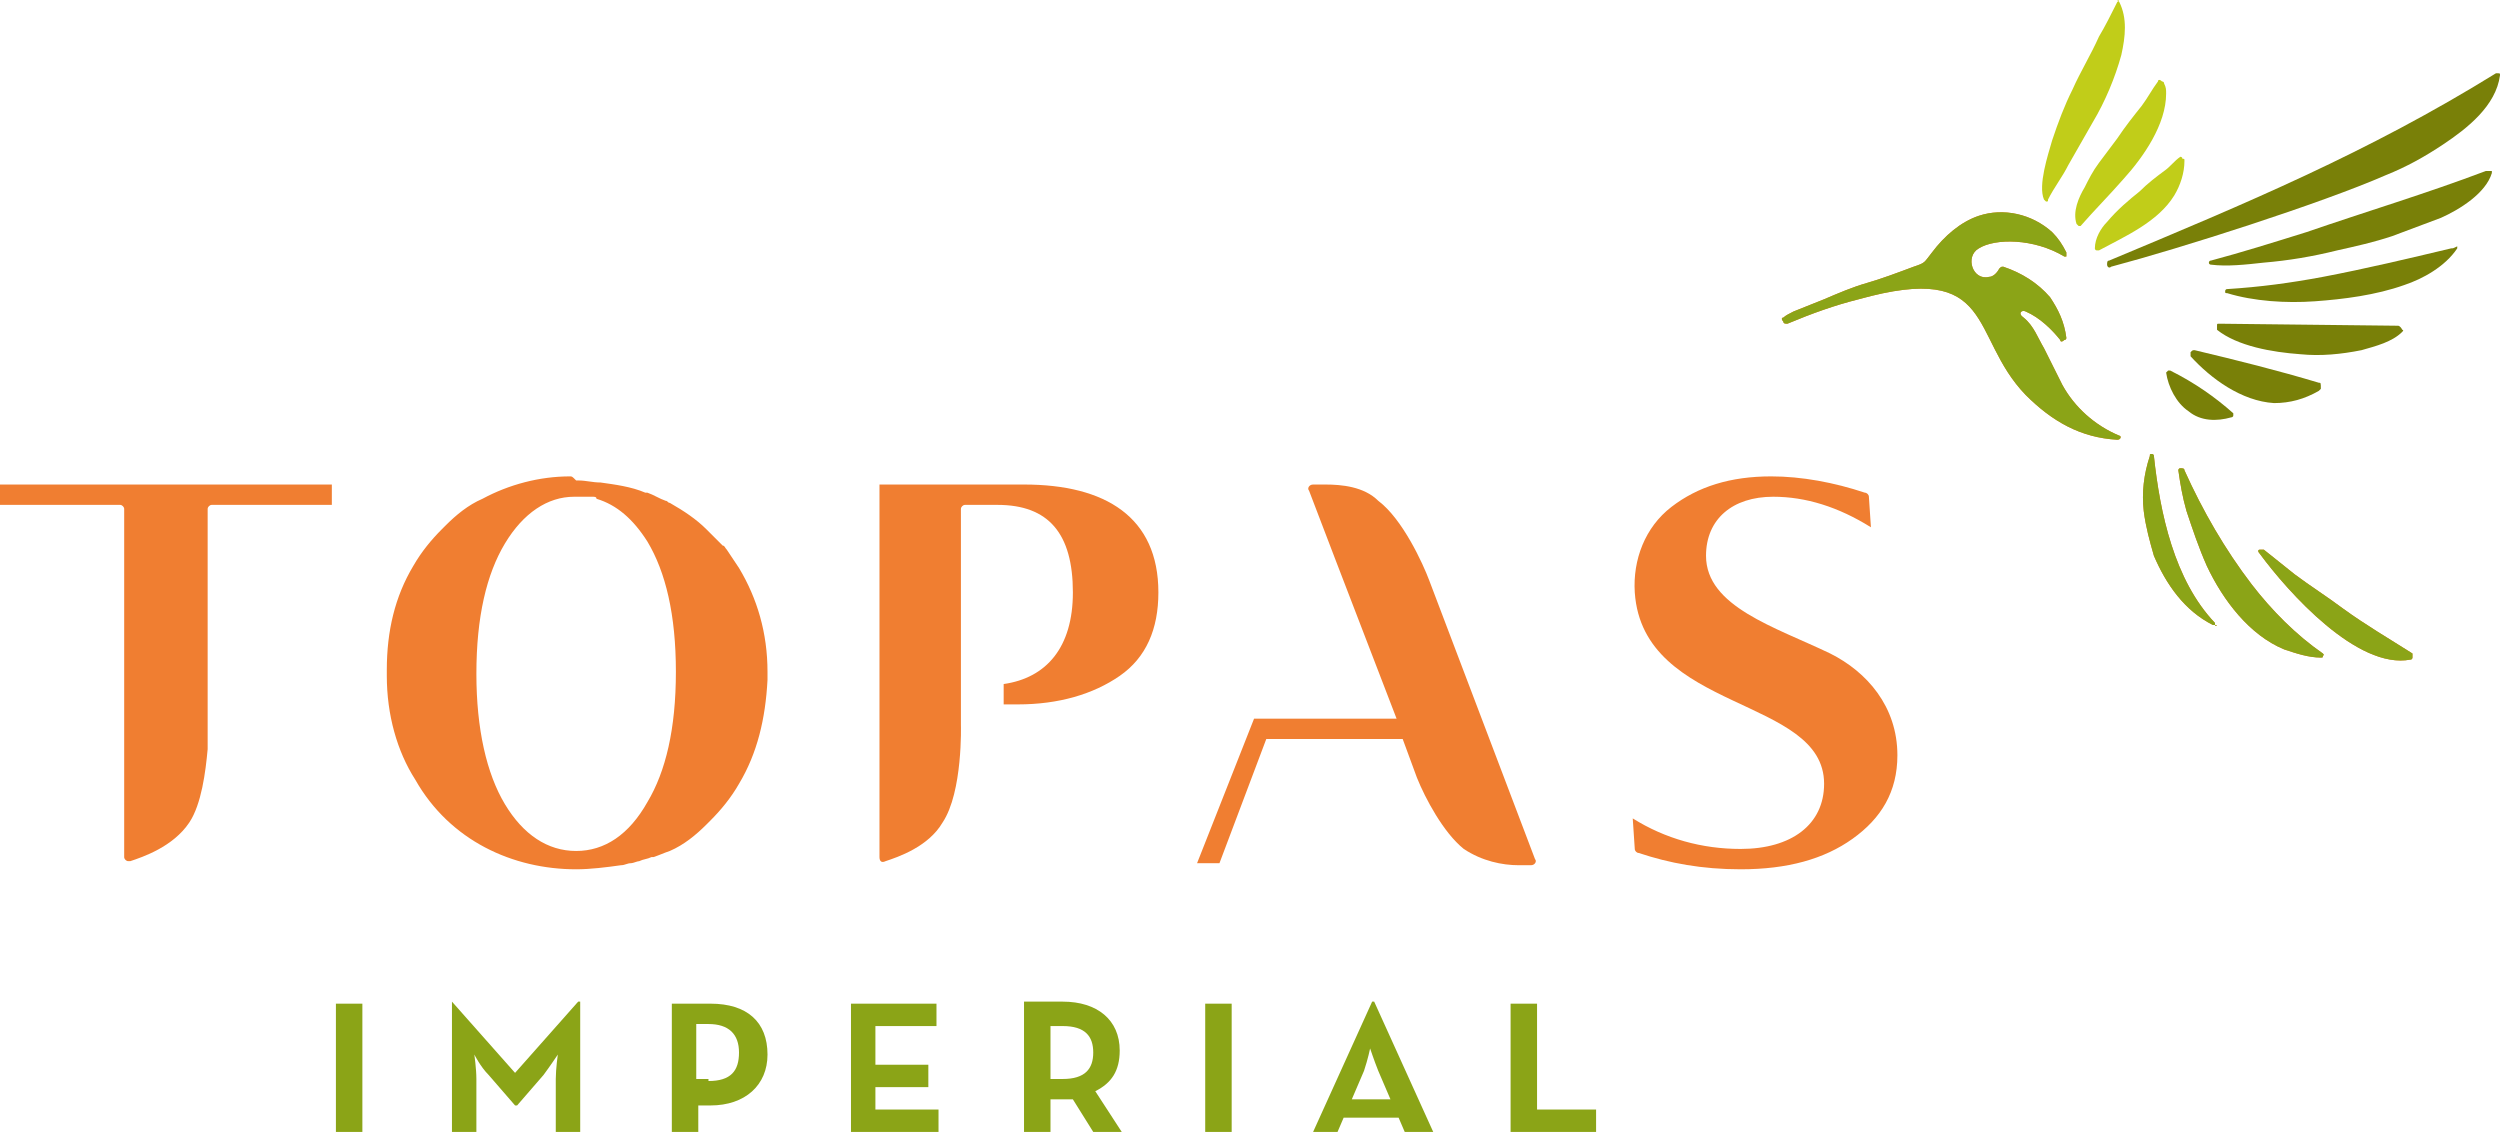 <?xml version="1.0" encoding="utf-8"?>
<!-- Generator: Adobe Illustrator 22.0.1, SVG Export Plug-In . SVG Version: 6.00 Build 0)  -->
<svg version="1.1" id="Ebene_1" xmlns="http://www.w3.org/2000/svg" xmlns:xlink="http://www.w3.org/1999/xlink" x="0px" y="0px"
	 viewBox="0 0 122.8 55.6" style="enable-background:new 0 0 122.8 55.6;" xml:space="preserve">
<style type="text/css">
	.st0{fill:#8BA417;}
	.st1{fill:#F07E31;}
	.st2{fill:#C1CD19;}
	.st3{fill:#798008;}
</style>
<g>
	<rect x="16.5" y="49.3" class="st0" width="1.3" height="6.4"/>
	<path class="st0" d="M22.1,49.2h0.1l3.1,3.5l3.1-3.5h0.1v6.4h-1.2V53c0-0.5,0.1-1.2,0.1-1.2s-0.4,0.6-0.7,1l-1.3,1.5h-0.1L24,52.8
		c-0.4-0.4-0.7-1-0.7-1s0.1,0.7,0.1,1.2v2.7h-1.2V49.2z"/>
	<path class="st0" d="M34.8,53.1c1.1,0,1.5-0.5,1.5-1.4c0-0.9-0.5-1.4-1.5-1.4h-0.6v2.7H34.8z M33,49.3h1.9c1.8,0,2.8,0.9,2.8,2.5
		c0,1.5-1.1,2.5-2.8,2.5h-0.6v1.5H33V49.3z"/>
	<polygon class="st0" points="41.8,49.3 46,49.3 46,50.4 43,50.4 43,52.3 45.6,52.3 45.6,53.4 43,53.4 43,54.5 46.1,54.5 46.1,55.6 
		41.8,55.6 	"/>
	<path class="st0" d="M52.2,53c1.1,0,1.5-0.5,1.5-1.3c0-0.8-0.4-1.3-1.5-1.3h-0.6V53H52.2z M55.1,55.6h-1.4l-1-1.6
		c-0.1,0-0.3,0-0.4,0h-0.7v1.6h-1.3v-6.4h1.9c1.7,0,2.8,0.9,2.8,2.4c0,1-0.4,1.6-1.2,2L55.1,55.6z"/>
	<rect x="59.2" y="49.3" class="st0" width="1.3" height="6.4"/>
	<path class="st0" d="M67.7,52.6c-0.2-0.5-0.4-1.1-0.4-1.1S67.2,52,67,52.6L66.4,54h1.9L67.7,52.6z M65.7,55.6h-1.2l2.9-6.4h0.1
		l2.9,6.4H69l-0.3-0.7H66L65.7,55.6z"/>
	<polygon class="st0" points="74.2,49.3 75.5,49.3 75.5,54.5 78.4,54.5 78.4,55.6 74.2,55.6 	"/>
	<path class="st1" d="M87,23.4c-2,0-3.6,0.5-4.9,1.5c-1.3,1-1.9,2.6-1.8,4.2c0.4,5.9,9.3,5.1,9.3,9.4c0,2-1.6,3.2-4.1,3.2
		c-1.9,0-3.7-0.5-5.3-1.5l0.1,1.5c0,0.1,0.1,0.2,0.2,0.2c1.5,0.5,3.1,0.8,5,0.8c2.3,0,4.1-0.5,5.5-1.5c1.4-1,2.2-2.3,2.2-4.1
		c0-2.4-1.5-4.1-3.3-5c-2.7-1.3-6.1-2.3-6.1-4.8c0-1.8,1.3-2.9,3.3-2.9c1.6,0,3.2,0.5,4.8,1.5l-0.1-1.5c0-0.1-0.1-0.2-0.2-0.2
		C90.1,23.7,88.5,23.4,87,23.4"/>
	<path class="st1" d="M28,23.4C28,23.4,28,23.4,28,23.4c-1.5,0-3,0.4-4.3,1.1c-0.7,0.3-1.3,0.8-1.8,1.3c0,0,0,0-0.1,0.1
		c0,0-0.1,0.1-0.1,0.1c-0.5,0.5-1,1.1-1.4,1.8C19.4,29.3,19,31,19,32.9c0,0.1,0,0.1,0,0.2v0c0,0,0,0.1,0,0.1c0,1.9,0.5,3.7,1.4,5.1
		c1.7,3,4.8,4.4,7.9,4.4c0.7,0,1.5-0.1,2.2-0.2c0.2,0,0.3-0.1,0.5-0.1c0.1,0,0.3-0.1,0.4-0.1c0.2-0.1,0.4-0.1,0.6-0.2c0,0,0,0,0.1,0
		c0.3-0.1,0.5-0.2,0.8-0.3c0.7-0.3,1.3-0.8,1.8-1.3c0,0,0,0,0.1-0.1c0,0,0.1-0.1,0.1-0.1c0.5-0.5,1-1.1,1.4-1.8
		c0.9-1.5,1.3-3.2,1.4-5.1c0-0.1,0-0.1,0-0.2v0c0-0.1,0-0.1,0-0.2c0-1.9-0.5-3.6-1.4-5.1c-0.2-0.3-0.4-0.6-0.6-0.9
		c-0.1-0.1-0.1-0.2-0.2-0.2c-0.2-0.2-0.4-0.4-0.6-0.6c-0.1-0.1-0.1-0.1-0.2-0.2c-0.5-0.5-1.1-0.9-1.8-1.3c-0.1,0-0.1-0.1-0.2-0.1
		c-0.3-0.1-0.6-0.3-0.9-0.4c0,0-0.1,0-0.1,0c-0.7-0.3-1.5-0.4-2.2-0.5l0,0c-0.4,0-0.7-0.1-1.1-0.1c0,0,0,0,0,0h0c0,0-0.1,0-0.1,0
		C28.1,23.4,28.1,23.4,28,23.4 M28.3,23.4L28.3,23.4z M28.3,41.8c-1.4,0-2.6-0.8-3.5-2.3c-0.9-1.5-1.4-3.7-1.4-6.4
		c0-2.8,0.5-4.9,1.4-6.4c0.9-1.5,2.1-2.3,3.4-2.3c0,0,0,0,0,0c0.1,0,0.1,0,0.2,0c0,0,0,0,0.1,0c0.1,0,0.3,0,0.4,0c0.1,0,0.1,0,0.2,0
		c0.1,0,0.2,0,0.2,0.1c1,0.3,1.8,1,2.5,2.1c0.9,1.5,1.4,3.6,1.4,6.4c0,2.8-0.5,4.9-1.4,6.4C30.9,41,29.7,41.8,28.3,41.8"/>
	<path class="st1" d="M16.3,23.8H0v1h5.9c0.1,0,0.2,0.1,0.2,0.2v8.7v8.4c0,0.1,0.1,0.2,0.2,0.2c0,0,0,0,0.1,0
		c0.6-0.2,2.1-0.7,2.9-1.9c0.6-0.9,0.8-2.5,0.9-3.6V25.2V25c0-0.1,0.1-0.2,0.2-0.2h5.9V23.8z"/>
	<path class="st1" d="M65.1,23.8h-0.6c-0.2,0-0.3,0.2-0.2,0.3l1.3,3.4l3,7.8h-6v0h-1l-2.8,7.1h1.1l2.3-6.1h6.7l0.7,1.9
		c0.4,1,1.3,2.7,2.3,3.5c0.9,0.6,1.9,0.8,2.7,0.8l0,0h0.6c0.2,0,0.3-0.2,0.2-0.3l-5.2-13.7v0c-0.3-0.8-1.3-3-2.5-3.9
		C67,23.9,65.9,23.8,65.1,23.8"/>
	<path class="st2" d="M106,4c-0.3,0.4-0.5,0.8-0.8,1.2c-0.4,0.5-0.8,1-1.2,1.6c-0.3,0.4-0.6,0.8-0.9,1.2c-0.3,0.4-0.5,0.8-0.7,1.2
		c-0.3,0.5-0.6,1.2-0.4,1.8c0,0,0.1,0.1,0.1,0.1c0,0,0.1,0,0.1,0c0.7-0.8,1.4-1.5,2.1-2.3c1-1.1,2.1-2.7,2.1-4.2
		c0-0.2,0-0.3-0.1-0.5c0-0.1-0.1-0.1-0.1-0.1C106.1,3.9,106,3.9,106,4"/>
	<path class="st2" d="M107.1,7.7c-0.3,0.2-0.5,0.5-0.8,0.7c-0.4,0.3-0.8,0.6-1.2,1c-0.5,0.4-1.1,0.9-1.6,1.5
		c-0.3,0.3-0.6,0.8-0.6,1.3c0,0,0,0.1,0.1,0.1c0,0,0.1,0,0.1,0c1.3-0.7,2.9-1.4,3.7-2.7c0.3-0.5,0.5-1.1,0.5-1.7
		c0-0.1,0-0.1-0.1-0.1C107.2,7.7,107.1,7.7,107.1,7.7"/>
	<path class="st2" d="M104,0.1c-0.3,0.6-0.6,1.2-0.9,1.7c-0.4,0.9-0.9,1.7-1.3,2.6c-0.4,0.8-0.7,1.6-1,2.5c-0.2,0.7-0.7,2.2-0.4,2.9
		c0,0,0.1,0.1,0.1,0.1c0.1,0,0.1,0,0.1-0.1c0.3-0.6,0.7-1.1,1-1.7c0.4-0.7,0.8-1.4,1.2-2.1c0.6-1,1.1-2.2,1.4-3.3
		c0.2-0.9,0.3-1.8-0.1-2.6c0,0-0.1-0.1-0.1-0.1C104.1,0,104.1,0,104,0.1"/>
	<path class="st1" d="M114.1,32.1c-1.3-0.9-2.5-2.1-3.5-3.4c-1.3-1.7-2.4-3.6-3.3-5.6c0-0.1-0.1-0.1-0.2-0.1c-0.1,0-0.1,0.1-0.1,0.1
		c0.1,0.7,0.2,1.3,0.4,2c0.3,0.9,0.6,1.8,1,2.7c0.8,1.7,2.1,3.4,3.8,4.1c0.6,0.2,1.2,0.4,1.8,0.4c0.1,0,0.1,0,0.1-0.1
		C114.2,32.2,114.1,32.1,114.1,32.1"/>
	<path class="st1" d="M118.5,32.1c-1.1-0.7-2.3-1.4-3.4-2.2c-0.8-0.6-1.6-1.1-2.4-1.7c-0.5-0.4-1-0.8-1.5-1.2c-0.1,0-0.1,0-0.2,0
		c-0.1,0-0.1,0.1,0,0.2c1.4,1.9,4.8,5.7,7.4,5.2c0.1,0,0.1-0.1,0.1-0.1C118.5,32.2,118.5,32.2,118.5,32.1"/>
	<path class="st1" d="M108.8,30.6c-2-2.1-2.7-5.4-3-8.2c0-0.1-0.1-0.1-0.1-0.1c-0.1,0-0.1,0-0.1,0.1c-0.3,0.9-0.4,1.8-0.3,2.7
		c0.1,0.8,0.3,1.5,0.5,2.2c0.6,1.4,1.5,2.7,2.9,3.4c0.1,0,0.1,0,0.2,0C108.8,30.8,108.8,30.7,108.8,30.6"/>
	<path class="st0" d="M114.1,32.1c-1.3-0.9-2.5-2.1-3.5-3.4c-1.3-1.7-2.4-3.6-3.3-5.6c0-0.1-0.1-0.1-0.2-0.1c-0.1,0-0.1,0.1-0.1,0.1
		c0.1,0.7,0.2,1.3,0.4,2c0.3,0.9,0.6,1.8,1,2.7c0.8,1.7,2.1,3.4,3.8,4.1c0.6,0.2,1.2,0.4,1.8,0.4c0.1,0,0.1,0,0.1-0.1
		C114.2,32.2,114.1,32.1,114.1,32.1"/>
	<path class="st0" d="M118.5,32.1c-1.1-0.7-2.3-1.4-3.4-2.2c-0.8-0.6-1.6-1.1-2.4-1.7c-0.5-0.4-1-0.8-1.5-1.2c-0.1,0-0.1,0-0.2,0
		c-0.1,0-0.1,0.1,0,0.2c1.4,1.9,4.8,5.7,7.4,5.2c0.1,0,0.1-0.1,0.1-0.1C118.5,32.2,118.5,32.2,118.5,32.1"/>
	<path class="st0" d="M108.8,30.6c-2-2.1-2.7-5.4-3-8.2c0-0.1-0.1-0.1-0.1-0.1c-0.1,0-0.1,0-0.1,0.1c-0.3,0.9-0.4,1.8-0.3,2.7
		c0.1,0.8,0.3,1.5,0.5,2.2c0.6,1.4,1.5,2.7,2.9,3.4c0.1,0,0.1,0,0.2,0C108.8,30.8,108.8,30.7,108.8,30.6"/>
	<path class="st1" d="M99.5,19.4c1.3,1.3,2.7,2.1,4.5,2.2c0.2,0,0.2-0.2,0.1-0.2c-1.2-0.5-2.2-1.4-2.8-2.5c-0.3-0.6-0.6-1.2-0.9-1.8
		c-0.3-0.5-0.5-1.1-1-1.5c-0.3-0.2-0.1-0.4,0.1-0.3c0.7,0.3,1.3,0.9,1.7,1.4c0,0.1,0.1,0.1,0.2,0c0.1,0,0.1-0.1,0.1-0.1
		c-0.1-0.8-0.4-1.4-0.8-2c-0.6-0.7-1.4-1.2-2.3-1.5c-0.1,0-0.1,0-0.2,0.1c-0.1,0.2-0.3,0.4-0.5,0.4c-0.8,0.2-1.2-1-0.5-1.4
		c0.8-0.5,2.7-0.5,4.2,0.4c0.1,0,0.1,0,0.1,0c0,0,0-0.1,0-0.2c-0.2-0.4-0.4-0.7-0.7-1c-1-0.9-2.4-1.2-3.6-0.8
		c-0.9,0.3-1.7,1-2.3,1.8c-0.4,0.5-0.3,0.5-0.9,0.7c-0.8,0.3-1.6,0.6-2.3,0.8c-0.7,0.2-1.4,0.5-2.1,0.8c-0.5,0.2-1,0.4-1.5,0.6
		c-0.2,0.1-0.4,0.2-0.5,0.3c-0.1,0-0.1,0.1,0,0.2c0,0.1,0.1,0.1,0.2,0.1c1.2-0.5,2.3-0.9,3.5-1.2C98.1,12.8,96.7,16.5,99.5,19.4"/>
	<path class="st0" d="M99.5,19.4c1.3,1.3,2.7,2.1,4.5,2.2c0.2,0,0.2-0.2,0.1-0.2c-1.2-0.5-2.2-1.4-2.8-2.5c-0.3-0.6-0.6-1.2-0.9-1.8
		c-0.3-0.5-0.5-1.1-1-1.5c-0.3-0.2-0.1-0.4,0.1-0.3c0.7,0.3,1.3,0.9,1.7,1.4c0,0.1,0.1,0.1,0.2,0c0.1,0,0.1-0.1,0.1-0.1
		c-0.1-0.8-0.4-1.4-0.8-2c-0.6-0.7-1.4-1.2-2.3-1.5c-0.1,0-0.1,0-0.2,0.1c-0.1,0.2-0.3,0.4-0.5,0.4c-0.8,0.2-1.2-1-0.5-1.4
		c0.8-0.5,2.7-0.5,4.2,0.4c0.1,0,0.1,0,0.1,0c0,0,0-0.1,0-0.2c-0.2-0.4-0.4-0.7-0.7-1c-1-0.9-2.4-1.2-3.6-0.8
		c-0.9,0.3-1.7,1-2.3,1.8c-0.4,0.5-0.3,0.5-0.9,0.7c-0.8,0.3-1.6,0.6-2.3,0.8c-0.7,0.2-1.4,0.5-2.1,0.8c-0.5,0.2-1,0.4-1.5,0.6
		c-0.2,0.1-0.4,0.2-0.5,0.3c-0.1,0-0.1,0.1,0,0.2c0,0.1,0.1,0.1,0.2,0.1c1.2-0.5,2.3-0.9,3.5-1.2C98.1,12.8,96.7,16.5,99.5,19.4"/>
	<path class="st3" d="M120.4,12.2c-2.1,0.5-4.2,1-6.3,1.4c-1.6,0.3-3.1,0.5-4.7,0.6c-0.1,0-0.1,0.1-0.1,0.1c0,0.1,0,0.1,0.1,0.1
		c1.3,0.4,2.9,0.5,4.3,0.4c1.4-0.1,3-0.3,4.4-0.8c0.9-0.3,2-0.9,2.6-1.8c0,0,0-0.1,0-0.1C120.5,12.2,120.5,12.2,120.4,12.2"/>
	<path class="st3" d="M113.9,18.8c-2-0.6-4-1.1-6.1-1.6c-0.1,0-0.1,0-0.2,0.1c0,0.1,0,0.1,0,0.2c1,1.1,2.5,2.2,4.1,2.3
		c0.8,0,1.5-0.2,2.2-0.6c0,0,0.1-0.1,0.1-0.1C114,18.8,114,18.8,113.9,18.8"/>
	<path class="st3" d="M109.7,20.3c-0.9-0.8-1.9-1.5-3.1-2.1c0,0-0.1,0-0.1,0c0,0-0.1,0.1-0.1,0.1c0.1,0.7,0.5,1.5,1.1,1.9
		c0.6,0.5,1.4,0.5,2.1,0.3c0,0,0.1,0,0.1-0.1S109.7,20.3,109.7,20.3"/>
	<path class="st3" d="M117.8,16l-8.8-0.1c-0.1,0-0.1,0-0.1,0.1c0,0.1,0,0.1,0,0.2c1,0.8,2.7,1.1,4.1,1.2c1,0.1,2,0,3-0.2
		c0.7-0.2,1.5-0.4,2-0.9c0,0,0.1-0.1,0-0.1C117.9,16,117.8,16,117.8,16"/>
	<path class="st3" d="M103.7,13.1c3.4-0.9,10.3-3.1,13.5-4.5c1-0.4,1.9-0.9,2.8-1.5c1.2-0.8,2.6-1.9,2.8-3.4c0-0.1,0-0.1-0.1-0.1
		s-0.1,0-0.1,0c-6.3,3.9-12.3,6.4-19,9.2c-0.1,0-0.1,0.1-0.1,0.2C103.5,13.1,103.6,13.2,103.7,13.1"/>
	<path class="st3" d="M122.1,8.4c-2.9,1.1-5.9,2-8.8,3c-1.6,0.5-3.2,1-4.7,1.4c-0.1,0-0.1,0.1-0.1,0.1c0,0.1,0.1,0.1,0.1,0.1
		c0.8,0.1,1.7,0,2.6-0.1c1.2-0.1,2.4-0.3,3.6-0.6c0.9-0.2,1.8-0.4,2.7-0.7c0.8-0.3,1.6-0.6,2.4-0.9c0.9-0.4,2.2-1.2,2.5-2.2
		c0,0,0-0.1,0-0.1C122.2,8.4,122.1,8.4,122.1,8.4"/>
	<path class="st1" d="M50.3,23.8h-7.1v1v8.9v8.4c0,0.2,0.1,0.3,0.3,0.2c0.6-0.2,2.1-0.7,2.8-1.9c1-1.5,0.9-4.8,0.9-4.8h0v-3.1h0
		v-6.9V25c0-0.1,0.1-0.2,0.2-0.2H49c2.5,0,3.7,1.4,3.7,4.3c0,2.7-1.3,4.2-3.4,4.5v1H50c2,0,3.7-0.5,5-1.4c1.3-0.9,1.9-2.3,1.9-4.1
		C56.9,25.4,54.3,23.8,50.3,23.8"/>
</g>
</svg>

